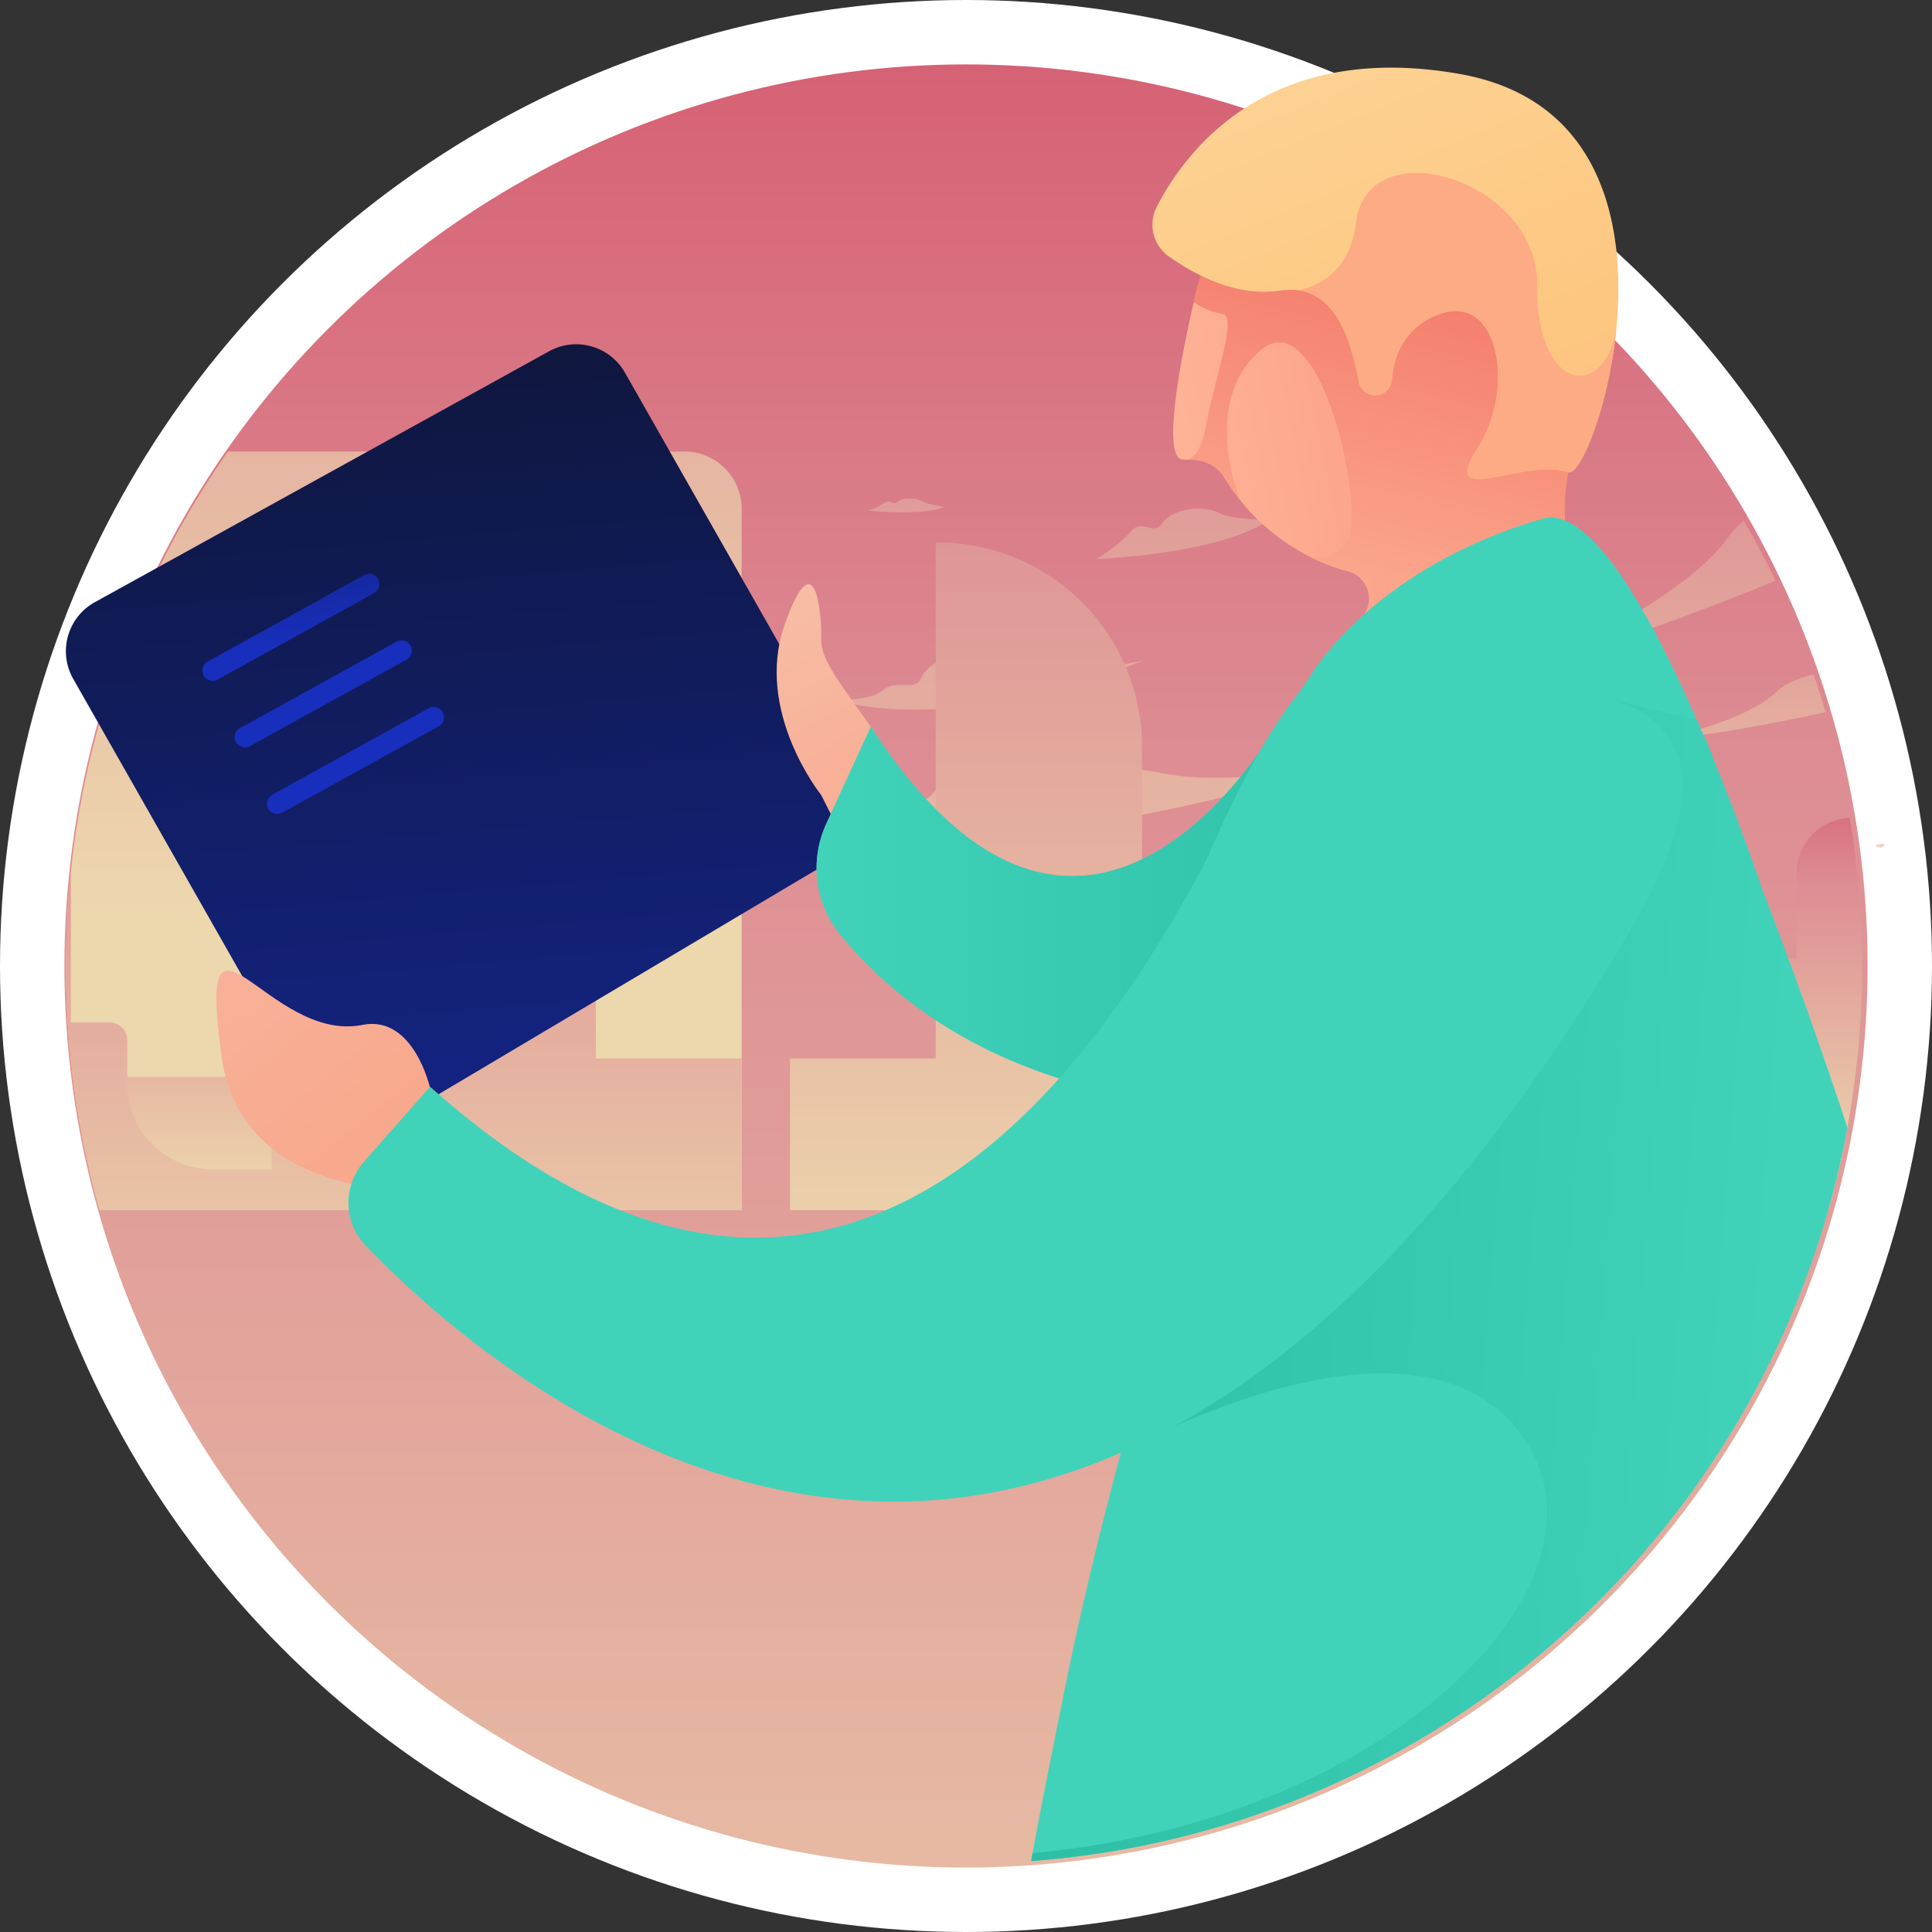 <svg xmlns="http://www.w3.org/2000/svg" xmlns:xlink="http://www.w3.org/1999/xlink" width="300" height="300" viewBox="0 0 300 300">
  <rect x="0" y="0" width="300" height="300" fill="#333333" stroke="none"/>
  <defs>
    <linearGradient id="linear-gradient" x1="0.5" y1="1.442" x2="0.5" y2="-0.597" gradientUnits="objectBoundingBox">
      <stop offset="0.018" stop-color="#edd7ad"/>
      <stop offset="0.521" stop-color="#dd8c93"/>
      <stop offset="0.997" stop-color="#cb1e45"/>
    </linearGradient>
    <linearGradient id="linear-gradient-2" x1="0.5" y1="0.657" x2="0.5" y2="-2.028" xlink:href="#linear-gradient"/>
    <linearGradient id="linear-gradient-3" x1="0.5" y1="3.452" x2="0.5" y2="-15.707" xlink:href="#linear-gradient"/>
    <linearGradient id="linear-gradient-4" x1="0.5" y1="7.592" x2="0.5" y2="-20.546" xlink:href="#linear-gradient"/>
    <linearGradient id="linear-gradient-5" x1="0.5" y1="9.288" x2="0.5" y2="-28.588" xlink:href="#linear-gradient"/>
    <linearGradient id="linear-gradient-6" x1="0.5" y1="24.605" x2="0.5" y2="-47.768" xlink:href="#linear-gradient"/>
    <linearGradient id="linear-gradient-7" x1="0.5" y1="1.475" x2="0.5" y2="-1.664" xlink:href="#linear-gradient"/>
    <linearGradient id="linear-gradient-8" x1="0.5" y1="1.155" x2="0.5" y2="-1.495" xlink:href="#linear-gradient"/>
    <linearGradient id="linear-gradient-10" x1="0.5" y1="3.335" x2="0.5" y2="-4.214" xlink:href="#linear-gradient"/>
    <linearGradient id="linear-gradient-11" x1="0.5" y1="4.438" x2="0.5" y2="-7.953" xlink:href="#linear-gradient"/>
    <linearGradient id="linear-gradient-12" x1="0.5" y1="6.297" x2="0.5" y2="-17.283" xlink:href="#linear-gradient"/>
    <linearGradient id="linear-gradient-13" x1="0.5" y1="11.27" x2="0.5" y2="-23.361" xlink:href="#linear-gradient"/>
    <linearGradient id="linear-gradient-14" x1="0.5" y1="14.488" x2="0.5" y2="-20.881" xlink:href="#linear-gradient"/>
    <linearGradient id="linear-gradient-15" x1="0.5" y1="28.566" x2="0.5" y2="-43.281" xlink:href="#linear-gradient"/>
    <linearGradient id="linear-gradient-16" x1="0.5" y1="20.247" x2="0.5" y2="-51.601" xlink:href="#linear-gradient"/>
    <linearGradient id="linear-gradient-17" x1="0.5" y1="53.638" x2="0.5" y2="-75.505" xlink:href="#linear-gradient"/>
    <linearGradient id="linear-gradient-18" x1="0.5" y1="0.945" x2="0.5" y2="-0.553" xlink:href="#linear-gradient"/>
    <linearGradient id="linear-gradient-19" x1="0.5" y1="1.174" x2="0.5" y2="-1.382" xlink:href="#linear-gradient"/>
    <linearGradient id="linear-gradient-20" x1="6856.598" y1="20.972" x2="6856.598" y2="-20.465" xlink:href="#linear-gradient"/>
    <linearGradient id="linear-gradient-21" x1="6860.064" y1="20.972" x2="6860.064" y2="-20.465" xlink:href="#linear-gradient"/>
    <linearGradient id="linear-gradient-22" x1="6863.529" y1="20.972" x2="6863.529" y2="-20.465" xlink:href="#linear-gradient"/>
    <linearGradient id="linear-gradient-23" x1="6866.995" y1="20.972" x2="6866.995" y2="-20.465" xlink:href="#linear-gradient"/>
    <linearGradient id="linear-gradient-24" x1="6870.461" y1="20.972" x2="6870.461" y2="-20.465" xlink:href="#linear-gradient"/>
    <linearGradient id="linear-gradient-25" x1="6856.598" y1="19.147" x2="6856.598" y2="-22.29" xlink:href="#linear-gradient"/>
    <linearGradient id="linear-gradient-26" x1="6860.064" y1="19.147" x2="6860.064" y2="-22.29" xlink:href="#linear-gradient"/>
    <linearGradient id="linear-gradient-27" x1="6863.529" y1="19.147" x2="6863.529" y2="-22.29" xlink:href="#linear-gradient"/>
    <linearGradient id="linear-gradient-28" x1="6866.995" y1="19.147" x2="6866.995" y2="-22.29" xlink:href="#linear-gradient"/>
    <linearGradient id="linear-gradient-29" x1="6870.461" y1="19.147" x2="6870.461" y2="-22.29" xlink:href="#linear-gradient"/>
    <linearGradient id="linear-gradient-30" x1="6856.598" y1="17.321" x2="6856.598" y2="-24.116" xlink:href="#linear-gradient"/>
    <linearGradient id="linear-gradient-31" x1="6860.064" y1="17.321" x2="6860.064" y2="-24.116" xlink:href="#linear-gradient"/>
    <linearGradient id="linear-gradient-32" x1="6863.529" y1="17.321" x2="6863.529" y2="-24.116" xlink:href="#linear-gradient"/>
    <linearGradient id="linear-gradient-33" x1="6866.995" y1="17.321" x2="6866.995" y2="-24.116" xlink:href="#linear-gradient"/>
    <linearGradient id="linear-gradient-34" x1="6870.461" y1="17.321" x2="6870.461" y2="-24.116" xlink:href="#linear-gradient"/>
    <linearGradient id="linear-gradient-35" x1="6856.598" y1="15.496" x2="6856.598" y2="-25.941" xlink:href="#linear-gradient"/>
    <linearGradient id="linear-gradient-36" x1="6860.064" y1="15.496" x2="6860.064" y2="-25.941" xlink:href="#linear-gradient"/>
    <linearGradient id="linear-gradient-37" x1="6863.529" y1="15.496" x2="6863.529" y2="-25.941" xlink:href="#linear-gradient"/>
    <linearGradient id="linear-gradient-38" x1="6866.995" y1="15.496" x2="6866.995" y2="-25.941" xlink:href="#linear-gradient"/>
    <linearGradient id="linear-gradient-39" x1="6870.461" y1="15.496" x2="6870.461" y2="-25.941" xlink:href="#linear-gradient"/>
    <linearGradient id="linear-gradient-40" x1="6856.598" y1="13.67" x2="6856.598" y2="-27.767" xlink:href="#linear-gradient"/>
    <linearGradient id="linear-gradient-41" x1="6860.064" y1="13.67" x2="6860.064" y2="-27.767" xlink:href="#linear-gradient"/>
    <linearGradient id="linear-gradient-42" x1="6863.529" y1="13.67" x2="6863.529" y2="-27.767" xlink:href="#linear-gradient"/>
    <linearGradient id="linear-gradient-43" x1="6866.995" y1="13.67" x2="6866.995" y2="-27.767" xlink:href="#linear-gradient"/>
    <linearGradient id="linear-gradient-44" x1="6870.461" y1="13.67" x2="6870.461" y2="-27.767" xlink:href="#linear-gradient"/>
    <linearGradient id="linear-gradient-45" x1="6856.598" y1="11.845" x2="6856.598" y2="-29.592" xlink:href="#linear-gradient"/>
    <linearGradient id="linear-gradient-46" x1="6860.064" y1="11.845" x2="6860.064" y2="-29.592" xlink:href="#linear-gradient"/>
    <linearGradient id="linear-gradient-47" x1="6863.529" y1="11.845" x2="6863.529" y2="-29.592" xlink:href="#linear-gradient"/>
    <linearGradient id="linear-gradient-48" x1="6866.995" y1="11.845" x2="6866.995" y2="-29.592" xlink:href="#linear-gradient"/>
    <linearGradient id="linear-gradient-49" x1="6870.461" y1="11.845" x2="6870.461" y2="-29.592" xlink:href="#linear-gradient"/>
    <linearGradient id="linear-gradient-50" x1="6856.598" y1="10.019" x2="6856.598" y2="-31.418" xlink:href="#linear-gradient"/>
    <linearGradient id="linear-gradient-51" x1="6860.064" y1="10.019" x2="6860.064" y2="-31.418" xlink:href="#linear-gradient"/>
    <linearGradient id="linear-gradient-52" x1="6863.529" y1="10.019" x2="6863.529" y2="-31.418" xlink:href="#linear-gradient"/>
    <linearGradient id="linear-gradient-53" x1="6866.995" y1="10.019" x2="6866.995" y2="-31.418" xlink:href="#linear-gradient"/>
    <linearGradient id="linear-gradient-54" x1="6870.461" y1="10.019" x2="6870.461" y2="-31.418" xlink:href="#linear-gradient"/>
    <linearGradient id="linear-gradient-55" x1="6856.598" y1="8.193" x2="6856.598" y2="-33.244" xlink:href="#linear-gradient"/>
    <linearGradient id="linear-gradient-56" x1="6860.064" y1="8.193" x2="6860.064" y2="-33.244" xlink:href="#linear-gradient"/>
    <linearGradient id="linear-gradient-57" x1="6863.529" y1="8.193" x2="6863.529" y2="-33.244" xlink:href="#linear-gradient"/>
    <linearGradient id="linear-gradient-58" x1="6866.995" y1="8.193" x2="6866.995" y2="-33.244" xlink:href="#linear-gradient"/>
    <linearGradient id="linear-gradient-59" x1="6870.461" y1="8.193" x2="6870.461" y2="-33.244" xlink:href="#linear-gradient"/>
    <linearGradient id="linear-gradient-60" x1="571.282" y1="1.155" x2="571.282" y2="-1.495" xlink:href="#linear-gradient"/>
    <linearGradient id="linear-gradient-61" x1="15269.141" y1="1.396" x2="15269.141" y2="-1.145" xlink:href="#linear-gradient"/>
    <linearGradient id="linear-gradient-62" x1="0.611" y1="1.772" x2="0.3" y2="-1.809" gradientUnits="objectBoundingBox">
      <stop offset="0" stop-color="#182ebd"/>
      <stop offset="0.582" stop-color="#0d1226"/>
    </linearGradient>
    <linearGradient id="linear-gradient-63" x1="-0.284" y1="-1.988" x2="1.39" y2="3.46" gradientUnits="objectBoundingBox">
      <stop offset="0" stop-color="#f9d5c5"/>
      <stop offset="1" stop-color="#f78e6b"/>
    </linearGradient>
    <linearGradient id="linear-gradient-64" y1="0.5" x2="1" y2="0.5" gradientUnits="objectBoundingBox">
      <stop offset="0" stop-color="#40d3ba"/>
      <stop offset="0.353" stop-color="#33c4ac"/>
      <stop offset="1" stop-color="#15a189"/>
    </linearGradient>
    <linearGradient id="linear-gradient-65" x1="0.532" y1="0.664" x2="-0.419" y2="-4.206" xlink:href="#linear-gradient-62"/>
    <linearGradient id="linear-gradient-66" x1="0.405" y1="0.013" x2="-0.546" y2="-4.857" xlink:href="#linear-gradient-62"/>
    <linearGradient id="linear-gradient-67" x1="0.278" y1="-0.639" x2="-0.673" y2="-5.509" xlink:href="#linear-gradient-62"/>
    <linearGradient id="linear-gradient-68" x1="-1.252" y1="-2.476" x2="1.9" y2="2.833" xlink:href="#linear-gradient-63"/>
    <linearGradient id="linear-gradient-69" x1="-1.141" y1="0.983" x2="1.281" y2="0.284" gradientUnits="objectBoundingBox">
      <stop offset="0" stop-color="#fbc19e"/>
      <stop offset="0.483" stop-color="#ffb699"/>
      <stop offset="0.999" stop-color="#f47e6d"/>
    </linearGradient>
    <linearGradient id="linear-gradient-70" x1="0.107" y1="2.027" x2="0.571" y2="0.171" xlink:href="#linear-gradient-69"/>
    <linearGradient id="linear-gradient-71" x1="0.906" y1="0.56" x2="-0.921" y2="0.364" xlink:href="#linear-gradient-64"/>
    <linearGradient id="linear-gradient-72" x1="-0.094" y1="-0.829" x2="1.248" y2="1.9" gradientUnits="objectBoundingBox">
      <stop offset="0" stop-color="#fde1ac"/>
      <stop offset="0.534" stop-color="#fdc781"/>
      <stop offset="1" stop-color="#fdab84"/>
    </linearGradient>
    <linearGradient id="linear-gradient-73" x1="0.399" y1="2.662" x2="0.466" y2="1.195" xlink:href="#linear-gradient-72"/>
  </defs>
  <g id="Group_815" data-name="Group 815" transform="translate(-400.078 -2224.078)">
    <circle id="Ellipse_1" data-name="Ellipse 1" cx="150" cy="150" r="150" transform="translate(400.078 2224.078)" fill="#fff"/>
    <g id="Group_816" data-name="Group 816" transform="translate(410.309 2234.442)">
      <circle id="Ellipse_53" data-name="Ellipse 53" cx="140" cy="140" r="140" transform="translate(-0.231 -0.364)" fill="url(#linear-gradient)"/>
      <g id="Group_758" data-name="Group 758" transform="translate(0.003 59.751)">
        <g id="Group_746" data-name="Group 746">
          <path id="Path_1525" data-name="Path 1525" d="M291.7,111.969h-70.9a139.333,139.333,0,0,0-19.878,117.8h99.652V120.844A8.876,8.876,0,0,0,291.7,111.969Z" transform="translate(-195.646 -111.969)" fill="url(#linear-gradient-2)"/>
          <g id="Group_745" data-name="Group 745" transform="translate(14.937 12.392)">
            <path id="Path_1526" data-name="Path 1526" d="M198.645,122.317s16.78,3.133,26.562,1.071,14.887,2.216,21.491-.7a11.655,11.655,0,0,1,14.125,3.681c1.863,2.764,6.828,0,10.554,2.46s13.009,2.241,13.009,2.241S256.091,140.068,198.645,122.317Z" transform="translate(-198.645 -85.824)" fill="url(#linear-gradient-3)"/>
            <path id="Path_1527" data-name="Path 1527" d="M198.995,117.944s9.224,2.167,14.832.792,8.218,1.534,12.093-.423a5.571,5.571,0,0,1,7.71,2.525c.882,1.883,3.83.02,5.772,1.693s7.167,1.554,7.167,1.554S230.174,130.126,198.995,117.944Z" transform="translate(-197.252 -101.886)" fill="url(#linear-gradient-4)"/>
            <path id="Path_1528" data-name="Path 1528" d="M238.547,123.462s-18.847,3.1-27.578-.747c0,0,5.409-.862,7.561-2.555s6.938-2.062,8.875-.184,2.874-1.459,5.055.349A23.508,23.508,0,0,0,238.547,123.462Z" transform="translate(-149.588 -97.478)" fill="url(#linear-gradient-5)"/>
            <path id="Path_1529" data-name="Path 1529" d="M213.431,117.555s-8.273-.647-11.47-2.744a11.882,11.882,0,0,0,3.482-.189c1.111-.383,3.158-.08,3.745.737s1.38-.239,2.072.573A9.539,9.539,0,0,0,213.431,117.555Z" transform="translate(-185.445 -114.457)" fill="url(#linear-gradient-6)"/>
          </g>
          <path id="Path_1530" data-name="Path 1530" d="M277.945,122.972h-16.71a15.33,15.33,0,0,0-15.33,15.33v9.134h-16.66a3.048,3.048,0,0,0-3.048,3.048v14.8H205.179v-5.7a2.761,2.761,0,0,0-2.764-2.764h-6V133.307a142.034,142.034,0,0,0-.772,14.708,139.534,139.534,0,0,0,5.269,37.957h99.652V162.423H277.945Z" transform="translate(-195.646 -68.17)" fill="url(#linear-gradient-7)"/>
          <path id="Path_1531" data-name="Path 1531" d="M221.64,127.884a3.048,3.048,0,0,0-3.048,3.048v14.8H197.574l-.015.767a13.36,13.36,0,0,0,13.353,13.607h9.07v-5.593H238.3V127.884Z" transform="translate(-188.041 -48.618)" fill="url(#linear-gradient-8)"/>
        </g>
        <g id="Group_757" data-name="Group 757" transform="translate(111.187)">
          <path id="Path_1532" data-name="Path 1532" d="M384.694,191.813a138.763,138.763,0,0,0-25.152-79.844H227.1a8.877,8.877,0,0,0-8.875,8.875V229.77h161.2A139.537,139.537,0,0,0,384.694,191.813Z" transform="translate(-216.967 -111.969)" fill="url(#linear-gradient-2)"/>
          <g id="Group_747" data-name="Group 747" transform="translate(0 7.296)">
            <path id="Path_1533" data-name="Path 1533" d="M286.309,123.472c-1.514-3.188-3.168-6.3-4.911-9.349a11.92,11.92,0,0,0-2.465,2.6c-4.577,6.714-20.455,16.889-39.372,23.215C239.561,139.942,259.832,134.2,286.309,123.472Z" transform="translate(-132.025 -110.691)" fill="url(#linear-gradient-10)"/>
            <path id="Path_1534" data-name="Path 1534" d="M272.309,118.911c-2.167.608-4.4,1.395-5.778,2.779-2.934,2.948-11.869,6.574-21.974,7.984a263.2,263.2,0,0,0,29.63-4.876Q273.313,121.825,272.309,118.911Z" transform="translate(-112.138 -91.632)" fill="url(#linear-gradient-11)"/>
            <path id="Path_1535" data-name="Path 1535" d="M303.716,122.317s-16.78,3.133-26.561,1.071-14.887,2.216-21.491-.7a11.66,11.66,0,0,0-14.13,3.681c-1.858,2.764-6.828,0-10.554,2.46s-13.009,2.241-13.009,2.241S246.27,140.068,303.716,122.317Z" transform="translate(-217.97 -80.729)" fill="url(#linear-gradient-12)"/>
            <path id="Path_1536" data-name="Path 1536" d="M267.27,118.744s-9.229,2.167-14.837.792-8.218,1.534-12.093-.423a5.564,5.564,0,0,0-7.7,2.525c-.882,1.883-3.83.02-5.778,1.7s-7.162,1.549-7.162,1.549S236.086,130.926,267.27,118.744Z" transform="translate(-211.103 -93.606)" fill="url(#linear-gradient-13)"/>
            <path id="Path_1537" data-name="Path 1537" d="M227.78,121.552s19.086-.657,26.9-6.136c0,0-5.474.214-7.919-1.026s-7.207-.662-8.736,1.559-3.1-.867-4.891,1.335A23.679,23.679,0,0,1,227.78,121.552Z" transform="translate(-178.92 -112.173)" fill="url(#linear-gradient-14)"/>
            <path id="Path_1538" data-name="Path 1538" d="M252.905,115.454s-10.773,3.591-15.918,2.645a16.218,16.218,0,0,0,4.288-2.092c1.2-1.071,3.94-1.778,5.11-1.061s1.614-1.036,2.924-.379A13.165,13.165,0,0,0,252.905,115.454Z" transform="translate(-142.271 -109.522)" fill="url(#linear-gradient-15)"/>
            <path id="Path_1539" data-name="Path 1539" d="M254.117,121.869s-10.773,3.591-15.918,2.645a16.217,16.217,0,0,0,4.288-2.092c1.19-1.071,3.935-1.778,5.105-1.061s1.614-1.036,2.924-.379A12.988,12.988,0,0,0,254.117,121.869Z" transform="translate(-137.446 -83.986)" fill="url(#linear-gradient-16)"/>
            <path id="Path_1540" data-name="Path 1540" d="M220.672,115.3s8.253.9,11.779-.568a11.843,11.843,0,0,1-3.382-.832c-1.021-.583-3.093-.662-3.815.03s-1.315-.488-2.147.179A9.532,9.532,0,0,1,220.672,115.3Z" transform="translate(-207.214 -113.434)" fill="url(#linear-gradient-17)"/>
          </g>
          <path id="Path_1541" data-name="Path 1541" d="M303.653,146.347a140.022,140.022,0,0,0-1.918-22.956,8.592,8.592,0,0,0-8.263,8.582v13.233h-6.131V165.2H240.334L238.581,184.3h59.8A139.537,139.537,0,0,0,303.653,146.347Z" transform="translate(-135.926 -66.503)" fill="url(#linear-gradient-18)"/>
          <path id="Path_1542" data-name="Path 1542" d="M381.77,209.025H362.221V155.942a2.657,2.657,0,0,0-2.655-2.655H325.021a2.653,2.653,0,0,0-2.65,2.655v33.4h-6a2.764,2.764,0,0,0-2.764,2.764v5.7H292.592v-14.8a3.048,3.048,0,0,0-3.048-3.048h-16.66V146.583A31.778,31.778,0,0,0,241.108,114.8h-.264v80.143H218.222v23.548h161.2C380.3,215.375,381.1,212.228,381.77,209.025Z" transform="translate(-216.967 -100.692)" fill="url(#linear-gradient-19)"/>
          <g id="Group_756" data-name="Group 756" transform="translate(111.516 56.855)">
            <g id="Group_748" data-name="Group 748" transform="translate(0 0)">
              <rect id="Rectangle_465" data-name="Rectangle 465" width="3.374" height="3.374" rx="0.052" transform="translate(26.763 3.374) rotate(180)" fill="url(#linear-gradient-20)"/>
              <rect id="Rectangle_466" data-name="Rectangle 466" width="3.374" height="3.374" rx="0.052" transform="translate(20.916 3.374) rotate(180)" fill="url(#linear-gradient-21)"/>
              <rect id="Rectangle_467" data-name="Rectangle 467" width="3.374" height="3.374" rx="0.052" transform="translate(15.069 3.374) rotate(180)" fill="url(#linear-gradient-22)"/>
              <rect id="Rectangle_468" data-name="Rectangle 468" width="3.374" height="3.374" rx="0.052" transform="translate(9.222 3.374) rotate(180)" fill="url(#linear-gradient-23)"/>
              <rect id="Rectangle_469" data-name="Rectangle 469" width="3.374" height="3.374" rx="0.052" transform="translate(3.374 3.374) rotate(180)" fill="url(#linear-gradient-24)"/>
            </g>
            <g id="Group_749" data-name="Group 749" transform="translate(0 6.159)">
              <rect id="Rectangle_470" data-name="Rectangle 470" width="3.374" height="3.374" rx="0.052" transform="translate(26.763 3.374) rotate(180)" fill="url(#linear-gradient-25)"/>
              <rect id="Rectangle_471" data-name="Rectangle 471" width="3.374" height="3.374" rx="0.052" transform="translate(20.916 3.374) rotate(180)" fill="url(#linear-gradient-26)"/>
              <rect id="Rectangle_472" data-name="Rectangle 472" width="3.374" height="3.374" rx="0.052" transform="translate(15.069 3.374) rotate(180)" fill="url(#linear-gradient-27)"/>
              <rect id="Rectangle_473" data-name="Rectangle 473" width="3.374" height="3.374" rx="0.052" transform="translate(9.222 3.374) rotate(180)" fill="url(#linear-gradient-28)"/>
              <rect id="Rectangle_474" data-name="Rectangle 474" width="3.374" height="3.374" rx="0.052" transform="translate(3.374 3.374) rotate(180)" fill="url(#linear-gradient-29)"/>
            </g>
            <g id="Group_750" data-name="Group 750" transform="translate(0 12.319)">
              <rect id="Rectangle_475" data-name="Rectangle 475" width="3.374" height="3.374" rx="0.052" transform="translate(26.763 3.374) rotate(180)" fill="url(#linear-gradient-30)"/>
              <rect id="Rectangle_476" data-name="Rectangle 476" width="3.374" height="3.374" rx="0.052" transform="translate(20.916 3.374) rotate(180)" fill="url(#linear-gradient-31)"/>
              <rect id="Rectangle_477" data-name="Rectangle 477" width="3.374" height="3.374" rx="0.052" transform="translate(15.069 3.374) rotate(180)" fill="url(#linear-gradient-32)"/>
              <rect id="Rectangle_478" data-name="Rectangle 478" width="3.374" height="3.374" rx="0.052" transform="translate(9.222 3.374) rotate(180)" fill="url(#linear-gradient-33)"/>
              <rect id="Rectangle_479" data-name="Rectangle 479" width="3.374" height="3.374" rx="0.052" transform="translate(3.374 3.374) rotate(180)" fill="url(#linear-gradient-34)"/>
            </g>
            <g id="Group_751" data-name="Group 751" transform="translate(0 18.478)">
              <rect id="Rectangle_480" data-name="Rectangle 480" width="3.374" height="3.374" rx="0.052" transform="translate(26.763 3.374) rotate(-180)" fill="url(#linear-gradient-35)"/>
              <rect id="Rectangle_481" data-name="Rectangle 481" width="3.374" height="3.374" rx="0.052" transform="translate(20.916 3.374) rotate(-180)" fill="url(#linear-gradient-36)"/>
              <rect id="Rectangle_482" data-name="Rectangle 482" width="3.374" height="3.374" rx="0.052" transform="translate(15.069 3.374) rotate(-180)" fill="url(#linear-gradient-37)"/>
              <rect id="Rectangle_483" data-name="Rectangle 483" width="3.374" height="3.374" rx="0.052" transform="translate(9.222 3.374) rotate(-180)" fill="url(#linear-gradient-38)"/>
              <rect id="Rectangle_484" data-name="Rectangle 484" width="3.374" height="3.374" rx="0.052" transform="translate(3.374 3.374) rotate(-180)" fill="url(#linear-gradient-39)"/>
            </g>
            <g id="Group_752" data-name="Group 752" transform="translate(0 24.637)">
              <rect id="Rectangle_485" data-name="Rectangle 485" width="3.374" height="3.374" rx="0.052" transform="translate(26.763 3.374) rotate(180)" fill="url(#linear-gradient-40)"/>
              <rect id="Rectangle_486" data-name="Rectangle 486" width="3.374" height="3.374" rx="0.052" transform="translate(20.916 3.374) rotate(180)" fill="url(#linear-gradient-41)"/>
              <rect id="Rectangle_487" data-name="Rectangle 487" width="3.374" height="3.374" rx="0.052" transform="translate(15.069 3.374) rotate(180)" fill="url(#linear-gradient-42)"/>
              <rect id="Rectangle_488" data-name="Rectangle 488" width="3.374" height="3.374" rx="0.052" transform="translate(9.222 3.374) rotate(180)" fill="url(#linear-gradient-43)"/>
              <rect id="Rectangle_489" data-name="Rectangle 489" width="3.374" height="3.374" rx="0.052" transform="translate(3.374 3.374) rotate(180)" fill="url(#linear-gradient-44)"/>
            </g>
            <g id="Group_753" data-name="Group 753" transform="translate(0 30.796)">
              <rect id="Rectangle_490" data-name="Rectangle 490" width="3.374" height="3.374" rx="0.052" transform="translate(26.763 3.374) rotate(180)" fill="url(#linear-gradient-45)"/>
              <rect id="Rectangle_491" data-name="Rectangle 491" width="3.374" height="3.374" rx="0.052" transform="translate(20.916 3.374) rotate(180)" fill="url(#linear-gradient-46)"/>
              <rect id="Rectangle_492" data-name="Rectangle 492" width="3.374" height="3.374" rx="0.052" transform="translate(15.069 3.374) rotate(180)" fill="url(#linear-gradient-47)"/>
              <rect id="Rectangle_493" data-name="Rectangle 493" width="3.374" height="3.374" rx="0.052" transform="translate(9.222 3.374) rotate(180)" fill="url(#linear-gradient-48)"/>
              <rect id="Rectangle_494" data-name="Rectangle 494" width="3.374" height="3.374" rx="0.052" transform="translate(3.374 3.374) rotate(180)" fill="url(#linear-gradient-49)"/>
            </g>
            <g id="Group_754" data-name="Group 754" transform="translate(0 36.956)">
              <rect id="Rectangle_495" data-name="Rectangle 495" width="3.374" height="3.374" rx="0.052" transform="translate(26.763 3.374) rotate(180)" fill="url(#linear-gradient-50)"/>
              <rect id="Rectangle_496" data-name="Rectangle 496" width="3.374" height="3.374" rx="0.052" transform="translate(20.916 3.374) rotate(180)" fill="url(#linear-gradient-51)"/>
              <rect id="Rectangle_497" data-name="Rectangle 497" width="3.374" height="3.374" rx="0.052" transform="translate(15.069 3.374) rotate(180)" fill="url(#linear-gradient-52)"/>
              <rect id="Rectangle_498" data-name="Rectangle 498" width="3.374" height="3.374" rx="0.052" transform="translate(9.222 3.374) rotate(180)" fill="url(#linear-gradient-53)"/>
              <rect id="Rectangle_499" data-name="Rectangle 499" width="3.374" height="3.374" rx="0.052" transform="translate(3.374 3.374) rotate(180)" fill="url(#linear-gradient-54)"/>
            </g>
            <g id="Group_755" data-name="Group 755" transform="translate(0 43.115)">
              <rect id="Rectangle_500" data-name="Rectangle 500" width="3.374" height="3.374" rx="0.052" transform="translate(26.763 3.374) rotate(180)" fill="url(#linear-gradient-55)"/>
              <rect id="Rectangle_501" data-name="Rectangle 501" width="3.374" height="3.374" rx="0.052" transform="translate(20.916 3.374) rotate(180)" fill="url(#linear-gradient-56)"/>
              <rect id="Rectangle_502" data-name="Rectangle 502" width="3.374" height="3.374" rx="0.052" transform="translate(15.069 3.374) rotate(180)" fill="url(#linear-gradient-57)"/>
              <rect id="Rectangle_503" data-name="Rectangle 503" width="3.374" height="3.374" rx="0.052" transform="translate(9.222 3.374) rotate(180)" fill="url(#linear-gradient-58)"/>
              <rect id="Rectangle_504" data-name="Rectangle 504" width="3.374" height="3.374" rx="0.052" transform="translate(3.374 3.374) rotate(180)" fill="url(#linear-gradient-59)"/>
            </g>
          </g>
          <path id="Path_1543" data-name="Path 1543" d="M245.857,127.884a3.048,3.048,0,0,1,3.048,3.048v14.8h21.018l.015.767a13.357,13.357,0,0,1-13.353,13.607h-9.065v-5.593H229.2V127.884Z" transform="translate(-173.28 -48.618)" fill="url(#linear-gradient-60)"/>
          <path id="Path_1544" data-name="Path 1544" d="M253.505,124.228c.194.055-.145.334-.543.6l-.01-.015-.319-.07a1.11,1.11,0,0,1-.583-.349A4.51,4.51,0,0,1,253.505,124.228Z" transform="translate(-82.307 -63.271)" opacity="0.49" fill="url(#linear-gradient-61)" style="mix-blend-mode: color-burn;isolation: isolate"/>
        </g>
      </g>
      <g id="Group_764" data-name="Group 764" transform="translate(0 0.14)">
        <g id="Group_763" data-name="Group 763">
          <g id="Group_762" data-name="Group 762" transform="translate(0 10.457)">
            <path id="Path_1545" data-name="Path 1545" d="M270.676,109.711l-70.54,38.963a8.694,8.694,0,0,0-3.352,11.909l37.36,65.7a8.692,8.692,0,0,0,12,3.178l69.285-41.175a8.7,8.7,0,0,0,3.118-11.774l-36.1-63.493A8.7,8.7,0,0,0,270.676,109.711Z" transform="translate(-195.645 -76.126)" fill="url(#linear-gradient-62)"/>
            <path id="Path_1546" data-name="Path 1546" d="M224.717,148.838s-10.434-12.975-5.663-26.477,5.762-1.419,5.663,1.873,1.713,5.6,7.715,14.015S227,153.356,227,153.356Z" transform="translate(-107.436 -46.347)" fill="url(#linear-gradient-63)"/>
            <path id="Path_1547" data-name="Path 1547" d="M290.648,120.447s-29.266,52.974-63.174.523l-6.923,15.061a16.379,16.379,0,0,0,2.177,17.193c10.106,12.392,34.72,32.354,85.537,25.436C415.791,164.022,290.648,120.447,290.648,120.447Z" transform="translate(-102.478 -29.067)" fill="#40d3ba"/>
            <path id="Path_1548" data-name="Path 1548" d="M290.648,120.447s-29.266,52.974-63.174.523l-6.923,15.061a16.379,16.379,0,0,0,2.177,17.193c10.106,12.392,34.72,32.354,85.537,25.436C415.791,164.022,290.648,120.447,290.648,120.447Z" transform="translate(-102.478 -29.067)" fill="url(#linear-gradient-64)"/>
            <g id="Group_759" data-name="Group 759" transform="translate(21.19 68.142)">
              <path id="Path_1549" data-name="Path 1549" d="M201.5,132.4a1.6,1.6,0,0,1-.777-3l24.29-13.418a1.6,1.6,0,1,1,1.549,2.8L202.276,132.2A1.592,1.592,0,0,1,201.5,132.4Z" transform="translate(-199.9 -115.781)" fill="url(#linear-gradient-65)"/>
            </g>
            <g id="Group_760" data-name="Group 760" transform="translate(26.211 78.475)">
              <path id="Path_1550" data-name="Path 1550" d="M202.512,134.477a1.6,1.6,0,0,1-.777-3l24.29-13.418a1.6,1.6,0,1,1,1.549,2.8l-24.29,13.418A1.593,1.593,0,0,1,202.512,134.477Z" transform="translate(-200.908 -117.856)" fill="url(#linear-gradient-66)"/>
            </g>
            <g id="Group_761" data-name="Group 761" transform="translate(31.231 88.812)">
              <path id="Path_1551" data-name="Path 1551" d="M203.52,136.55a1.6,1.6,0,0,1-.777-3l24.29-13.418a1.6,1.6,0,0,1,1.549,2.8l-24.29,13.418A1.592,1.592,0,0,1,203.52,136.55Z" transform="translate(-201.916 -119.931)" fill="url(#linear-gradient-67)"/>
            </g>
            <path id="Path_1552" data-name="Path 1552" d="M233.515,146.345s-2.545-11.366-10.489-9.782c-14.8,2.959-25.939-23.777-21.825,5.245,2.824,19.942,26.108,20.236,26.108,20.236Z" transform="translate(-176.967 1.619)" fill="url(#linear-gradient-68)"/>
            <path id="Path_1553" data-name="Path 1553" d="M293.477,172.028a29.455,29.455,0,0,1-.613-22.433,37.038,37.038,0,0,0,1.873-16.745c-2.186-18.862-17.811-32.538-34.9-30.561-13.029,1.509-23.145,11.694-26.248,24.8v-.01s-6.186,25.237-1.913,25.426c.463.02.966.03,1.5.025a5.92,5.92,0,0,1,5.005,2.859,32.378,32.378,0,0,0,19.046,14.434,4.407,4.407,0,0,1,2.764,6.45c-2.067,3.481-5.05,5.324-4.423,8.875,5.509,31.2,47.241,18.179,52.057,3.422A40.383,40.383,0,0,1,293.477,172.028Z" transform="translate(-58.225 -102.1)" fill="url(#linear-gradient-69)"/>
            <path id="Path_1554" data-name="Path 1554" d="M286.889,170.335l3.437-12.367a30.373,30.373,0,0,1,.926-18.229,36.294,36.294,0,0,0,1.918-8.512l-37.688-24.539-17.666-2.112a34.822,34.822,0,0,0-5.842,12.661v-.01s-.09.364-.234.986a10.841,10.841,0,0,0,4.4,1.793c2.525.279-1.121,9.812-2.525,17.527-.7,3.835-1.952,4.966-3.038,5.13.319.01.637.02.986.015a5.92,5.92,0,0,1,5.006,2.859,35.39,35.39,0,0,0,2.336,3.3c-.2-.508-6.012-15.146,3.123-23.08,9.3-8.074,16.406,24.256,13.6,29.3-2.231,4.009-5.857,2.67-7.257,1.947a29.962,29.962,0,0,0,7.242,2.968c.179.05.354.1.523.169.931.249,1.927.473,2.993.662,7.152,1.26,6.729,9.533,6.729,9.533Z" transform="translate(-56.612 -92.243)" fill="url(#linear-gradient-70)"/>
            <path id="Path_1555" data-name="Path 1555" d="M230.779,296.815c-2.281,11.336-3.9,19.434-5.04,25.839a139.459,139.459,0,0,0,126.726-113.9c-4.5-13.657-9.159-26.452-13.343-37.335-.852-2.505-3.646-10.589-7.476-19.937-.568-1.559-1.2-3.028-1.863-4.443-7.152-16.67-16.959-35.088-24.679-32.822-24.48,7.207-34.371,21.79-35.821,24.121-.209.339-.423.672-.647,1-.7,1.046-1.454,2.047-2.211,3.048-7.272,9.6-12.571,23.155-13.926,25.7,0,0,14.787-11.844,7.237,18.862C250.772,223.4,239.072,255.585,230.779,296.815Z" transform="translate(-75.855 -54.627)" fill="#40d3ba"/>
            <path id="Path_1556" data-name="Path 1556" d="M225.959,299.067c-.08.443-.144.827-.219,1.255a139.463,139.463,0,0,0,126.721-113.9c-4.5-13.657-9.159-26.452-13.343-37.335-.852-2.505-3.646-10.589-7.476-19.937-.568-1.559-1.2-3.028-1.863-4.443-.234-.533-.463-1.071-.7-1.614L314.4,119.636,239.681,236.884v.01c.174-.1,45.309-25.61,62.1-2.854C318.6,256.847,280.99,294.181,225.959,299.067Z" transform="translate(-75.85 -32.295)" fill="url(#linear-gradient-71)"/>
            <path id="Path_1557" data-name="Path 1557" d="M338.41,144.373c-17.1,32.578-57.362,93.64-121.288,36.558l-10.255,11.645a9.638,9.638,0,0,0,.279,13.059c23.165,24.006,110.415,97.56,196.579-49.373,22.97-39.182-9.458-39.3-33.783-34.969A44.434,44.434,0,0,0,338.41,144.373Z" transform="translate(-160.575 -33.151)" fill="#40d3ba"/>
          </g>
          <path id="Path_1558" data-name="Path 1558" d="M230.194,121.6a6.07,6.07,0,0,0,1.9,7.74c3.969,2.809,10.5,6.325,17.253,5.274,9.124-1.414,11.231,9.219,12.227,14.18a2.6,2.6,0,0,0,2.545,2.087h0a2.594,2.594,0,0,0,2.585-2.411c.229-3.078,1.564-8.258,7.69-10.3,8.975-2.988,11.51,11.814,5.608,20.938-6.171,9.533,7.152,1.4,14.1,3.721,4,1.33,22.348-54.941-16.909-61.854C247.4,95.726,234.622,112.983,230.194,121.6Z" transform="translate(-60.801 -100)" fill="url(#linear-gradient-72)"/>
        </g>
        <path id="Path_1559" data-name="Path 1559" d="M243.487,135.735a2.593,2.593,0,0,0,5.13-.324c.229-3.078,1.564-8.258,7.69-10.3,8.975-2.988,11.51,11.814,5.608,20.938-6.171,9.533,7.152,1.4,14.1,3.721,1.743.578,6.191-9.732,7.441-22.144-1.967,11.1-12.457,9.677-12.277-6.863s-26.342-24.385-28.125-9.792c-.847,6.948-4.936,9.638-8.995,10.549C240.838,122.461,242.6,131.327,243.487,135.735Z" transform="translate(-42.716 -86.936)" fill="url(#linear-gradient-73)"/>
      </g>
    </g>
  </g>
</svg>
